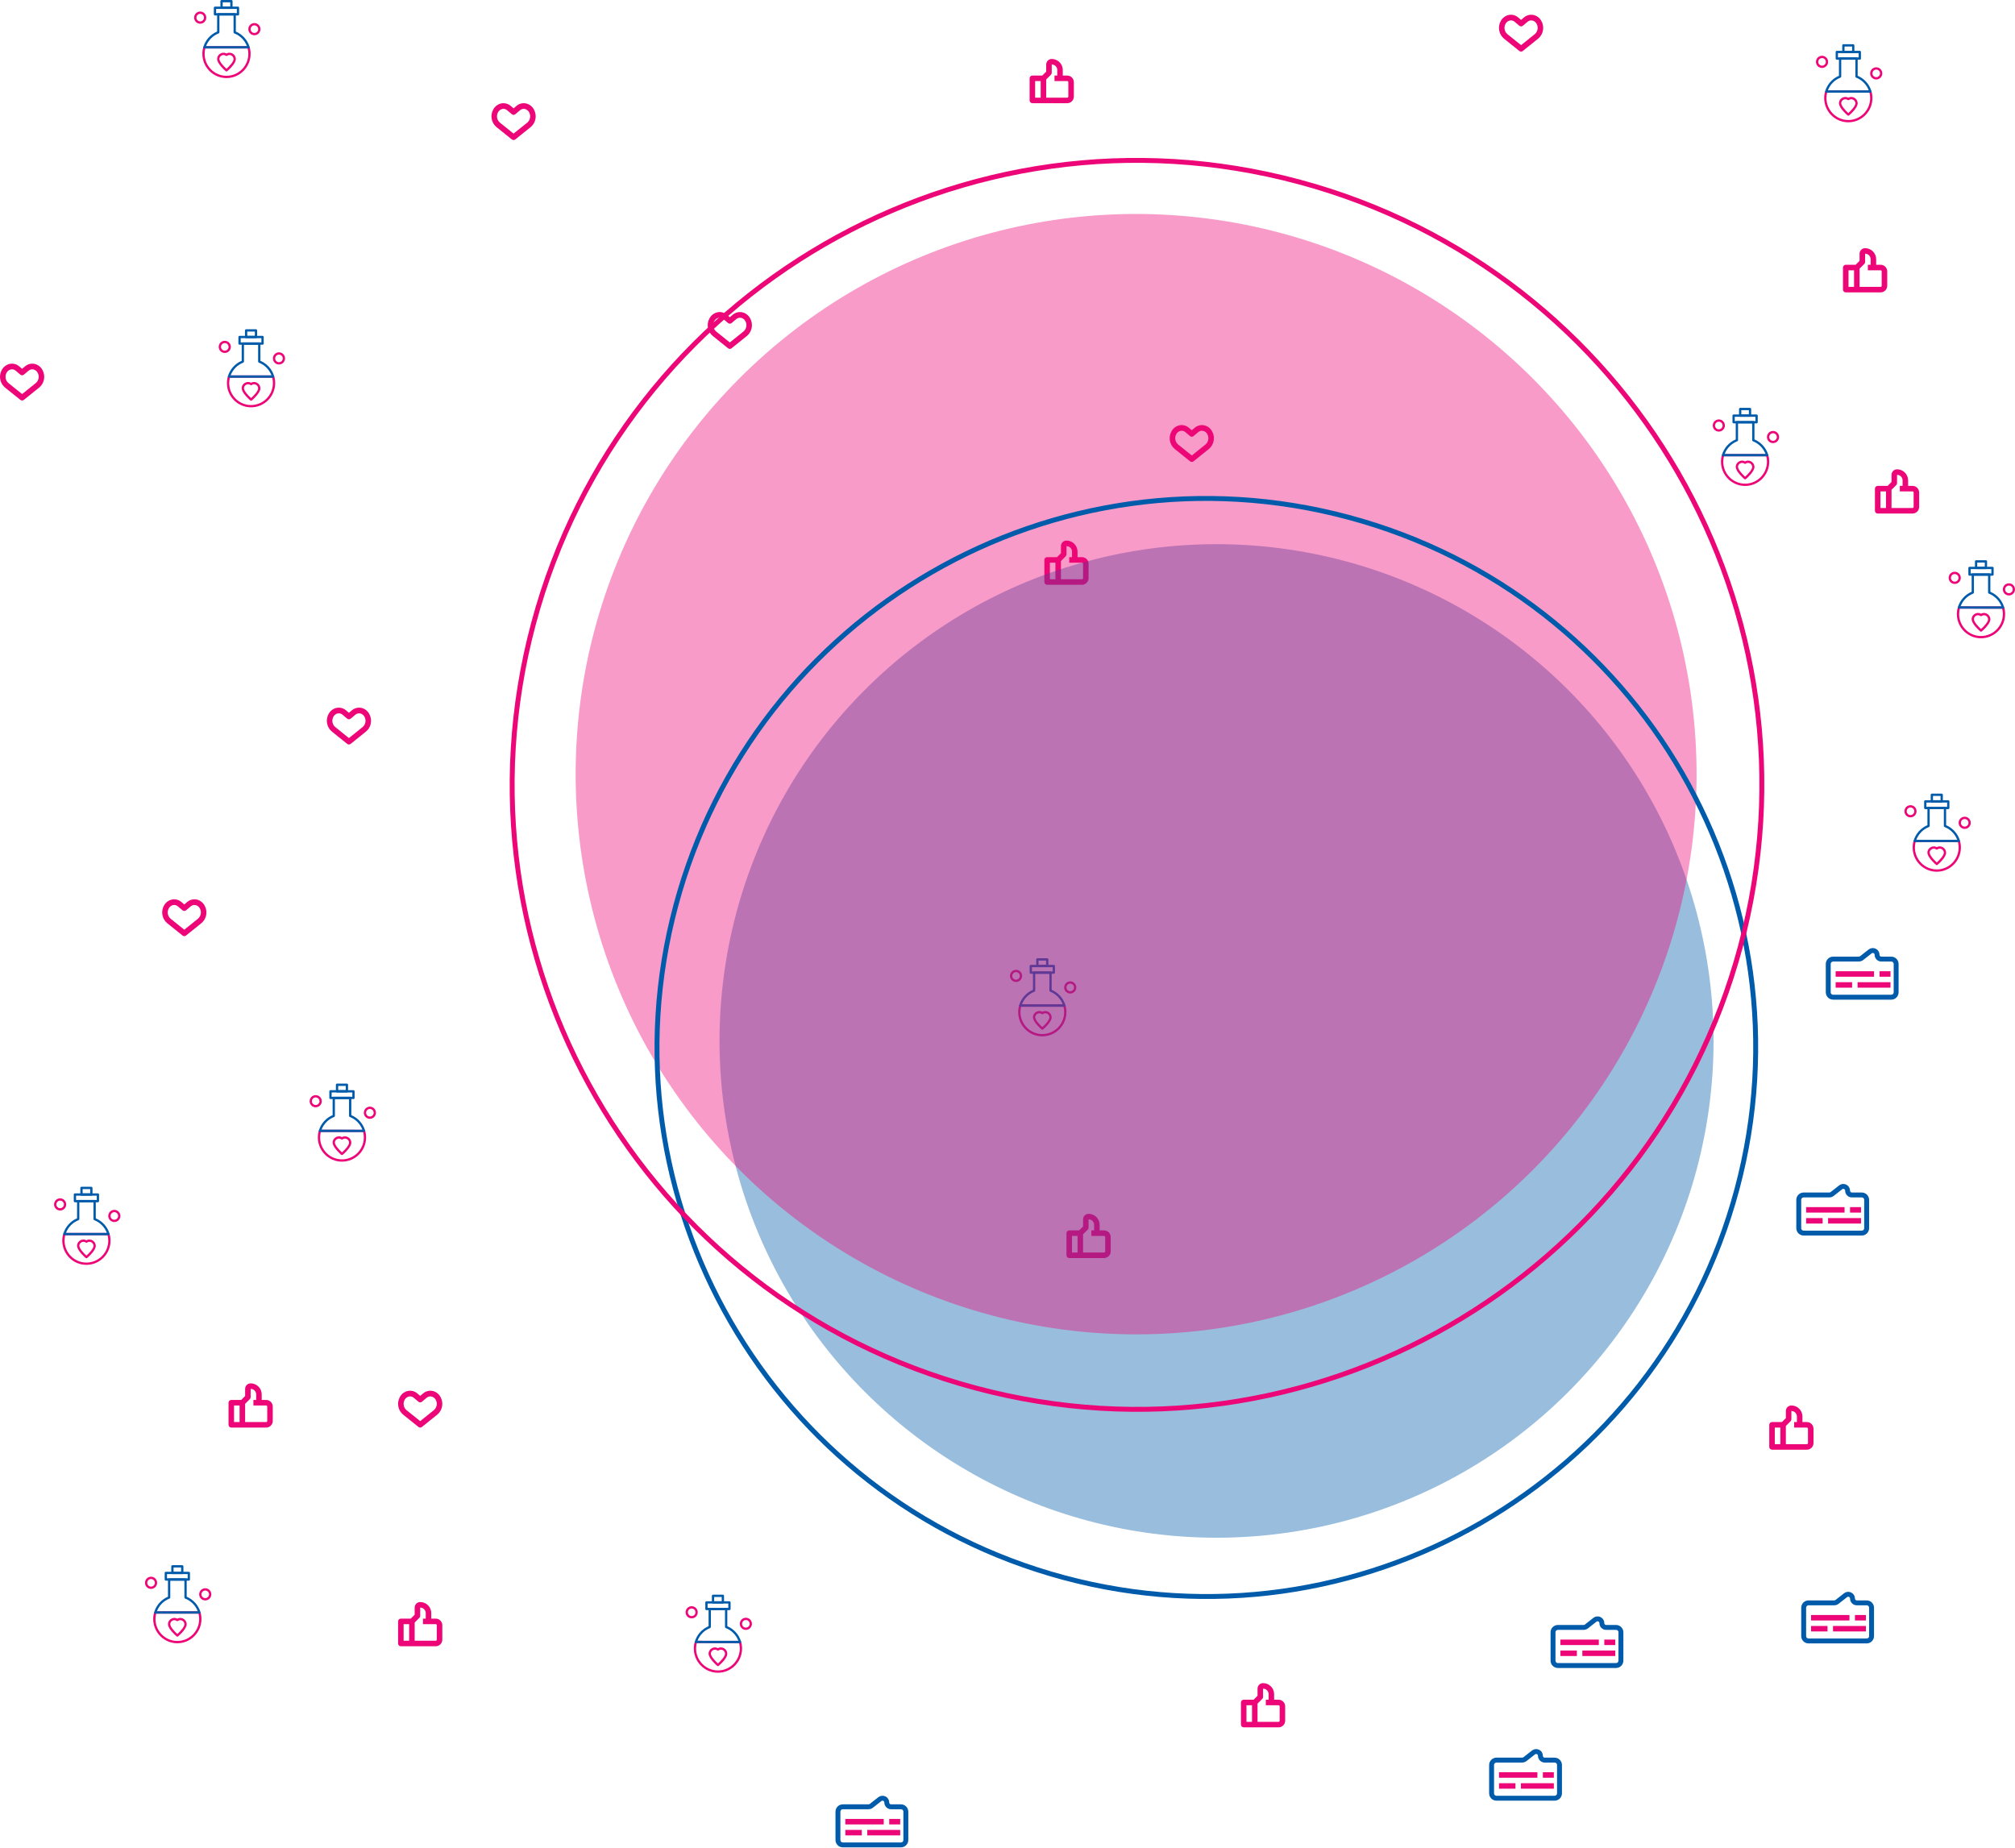 <svg width="820" height="752" viewBox="0 0 820 752" fill="none" xmlns="http://www.w3.org/2000/svg"
     xmlns:xlink="http://www.w3.org/1999/xlink">
    <path d="M710.166 197.779C704.749 197.779 700.342 193.358 700.342 187.923C700.342 186.967 700.479 186.021 700.749 185.11C700.808 184.91 700.99 184.774 701.197 184.774C701.197 184.774 701.198 184.774 701.198 184.774C703.716 184.776 710.093 184.782 714.908 184.782C716.584 184.782 718.066 184.782 719.136 184.78C719.136 184.78 719.136 184.78 719.137 184.78C719.344 184.78 719.526 184.916 719.585 185.116C719.854 186.025 719.99 186.97 719.99 187.923C719.99 193.358 715.583 197.779 710.166 197.779ZM701.553 185.713C701.37 186.433 701.277 187.175 701.277 187.923C701.277 192.84 705.265 196.84 710.166 196.84C715.067 196.84 719.055 192.84 719.055 187.923C719.055 187.177 718.963 186.437 718.78 185.719C714.575 185.725 705.162 185.716 701.553 185.713Z"
          fill="#ED0677"/>
    <path d="M714.907 185.721C710.089 185.721 703.714 185.715 701.197 185.713C701.049 185.712 700.91 185.642 700.822 185.524C700.734 185.405 700.707 185.251 700.749 185.11C701.583 182.298 703.667 179.975 706.357 178.837V171.833C706.357 171.574 706.566 171.364 706.825 171.364H713.508C713.766 171.364 713.976 171.574 713.976 171.833V178.837C716.668 179.976 718.753 182.301 719.585 185.116C719.627 185.257 719.6 185.411 719.512 185.53C719.424 185.648 719.285 185.718 719.137 185.718C718.067 185.72 716.585 185.721 714.907 185.721ZM701.848 184.775C705.561 184.778 714.269 184.785 718.486 184.781C717.595 182.415 715.71 180.502 713.341 179.592C713.159 179.523 713.04 179.349 713.04 179.154V172.302H707.292V179.154C707.292 179.348 707.173 179.523 706.992 179.592C704.625 180.501 702.74 182.412 701.848 184.775Z"
          fill="#005BAA"/>
    <path d="M714.844 172.302H705.487C705.229 172.302 705.02 172.092 705.02 171.833V169.151C705.02 168.892 705.229 168.682 705.487 168.682H714.844C715.102 168.682 715.312 168.892 715.312 169.151V171.833C715.312 172.092 715.102 172.302 714.844 172.302ZM705.955 171.364H714.376V169.62H705.955V171.364Z"
          fill="#005BAA"/>
    <path d="M712.171 169.62H708.161C707.903 169.62 707.693 169.41 707.693 169.151V166.469C707.693 166.21 707.903 166 708.161 166H712.171C712.429 166 712.639 166.21 712.639 166.469V169.151C712.639 169.41 712.429 169.62 712.171 169.62ZM708.629 168.682H711.703V166.939H708.629V168.682Z"
          fill="#005BAA"/>
    <path d="M721.527 180.347C720.164 180.347 719.055 179.235 719.055 177.867C719.055 176.499 720.164 175.386 721.527 175.386C722.891 175.386 724 176.499 724 177.867C724 179.235 722.891 180.347 721.527 180.347ZM721.527 176.325C720.68 176.325 719.99 177.017 719.99 177.867C719.99 178.717 720.68 179.409 721.527 179.409C722.375 179.409 723.065 178.717 723.065 177.867C723.065 177.017 722.375 176.325 721.527 176.325Z"
          fill="#ED0677"/>
    <path d="M699.473 175.654C698.109 175.654 697 174.542 697 173.174C697 171.806 698.109 170.693 699.473 170.693C700.836 170.693 701.946 171.806 701.946 173.174C701.946 174.542 700.836 175.654 699.473 175.654ZM699.473 171.632C698.625 171.632 697.936 172.323 697.936 173.174C697.936 174.024 698.625 174.716 699.473 174.716C700.32 174.716 701.01 174.024 701.01 173.174C701.01 172.323 700.32 171.632 699.473 171.632Z"
          fill="#ED0677"/>
    <path d="M710.166 195.097C710.058 195.097 709.95 195.06 709.863 194.985C709.508 194.682 706.396 191.97 706.357 190.05C706.343 189.382 706.598 188.745 707.075 188.257C707.573 187.747 708.272 187.454 708.992 187.454C709.415 187.454 709.787 187.552 710.166 187.766C710.545 187.552 710.917 187.454 711.34 187.454C712.774 187.454 713.956 188.612 713.975 190.034C714.001 191.966 710.828 194.684 710.466 194.988C710.379 195.061 710.273 195.097 710.166 195.097ZM708.992 188.393C708.522 188.393 708.066 188.582 707.743 188.913C707.444 189.22 707.284 189.617 707.292 190.031C707.314 191.072 708.959 192.91 710.169 194.006C711.396 192.913 713.054 191.08 713.04 190.047C713.027 189.119 712.28 188.393 711.34 188.393C711.009 188.393 710.755 188.481 710.434 188.706C710.273 188.819 710.059 188.819 709.897 188.706C709.577 188.481 709.323 188.393 708.992 188.393Z"
          fill="#ED0677"/>
    <path d="M752.166 49.779C746.749 49.779 742.342 45.358 742.342 39.923C742.342 38.968 742.479 38.021 742.749 37.11C742.808 36.91 742.99 36.774 743.197 36.774C743.197 36.774 743.198 36.774 743.198 36.774C745.716 36.776 752.093 36.782 756.908 36.782C758.584 36.782 760.066 36.782 761.136 36.78C761.136 36.78 761.136 36.78 761.137 36.78C761.344 36.78 761.526 36.916 761.585 37.116C761.854 38.025 761.99 38.97 761.99 39.923C761.99 45.358 757.583 49.779 752.166 49.779ZM743.553 37.713C743.37 38.433 743.277 39.175 743.277 39.923C743.277 44.84 747.265 48.84 752.166 48.84C757.067 48.84 761.055 44.84 761.055 39.923C761.055 39.177 760.963 38.437 760.78 37.719C756.575 37.724 747.162 37.717 743.553 37.713Z"
          fill="#ED0677"/>
    <path d="M756.907 37.721C752.089 37.721 745.714 37.715 743.197 37.713C743.049 37.712 742.91 37.642 742.822 37.524C742.734 37.405 742.707 37.251 742.749 37.109C743.583 34.298 745.667 31.975 748.357 30.837V23.833C748.357 23.574 748.566 23.363 748.825 23.363H755.508C755.766 23.363 755.976 23.574 755.976 23.833V30.837C758.668 31.976 760.753 34.301 761.585 37.116C761.627 37.257 761.6 37.411 761.512 37.529C761.424 37.648 761.285 37.718 761.137 37.718C760.067 37.72 758.585 37.721 756.907 37.721ZM743.848 36.775C747.561 36.778 756.269 36.785 760.486 36.781C759.595 34.415 757.71 32.502 755.341 31.592C755.159 31.523 755.04 31.349 755.04 31.154V24.302H749.292V31.154C749.292 31.349 749.173 31.523 748.992 31.592C746.625 32.501 744.74 34.412 743.848 36.775Z"
          fill="#005BAA"/>
    <path d="M756.844 24.302H747.488C747.229 24.302 747.02 24.092 747.02 23.833V21.151C747.02 20.892 747.229 20.682 747.488 20.682H756.844C757.103 20.682 757.312 20.892 757.312 21.151V23.833C757.312 24.092 757.103 24.302 756.844 24.302ZM747.956 23.363H756.376V21.62H747.956V23.363Z"
          fill="#005BAA"/>
    <path d="M754.171 21.62H750.161C749.903 21.62 749.693 21.41 749.693 21.151V18.469C749.693 18.21 749.903 18 750.161 18H754.171C754.429 18 754.639 18.21 754.639 18.469V21.151C754.639 21.41 754.429 21.62 754.171 21.62ZM750.629 20.682H753.703V18.939H750.629V20.682Z"
          fill="#005BAA"/>
    <path d="M763.527 32.347C762.164 32.347 761.055 31.235 761.055 29.867C761.055 28.499 762.164 27.386 763.527 27.386C764.891 27.386 766 28.499 766 29.867C766 31.235 764.891 32.347 763.527 32.347ZM763.527 28.325C762.68 28.325 761.99 29.017 761.99 29.867C761.99 30.717 762.68 31.409 763.527 31.409C764.375 31.409 765.065 30.717 765.065 29.867C765.065 29.017 764.375 28.325 763.527 28.325Z"
          fill="#ED0677"/>
    <path d="M741.473 27.654C740.109 27.654 739 26.542 739 25.174C739 23.806 740.109 22.693 741.473 22.693C742.836 22.693 743.946 23.806 743.946 25.174C743.946 26.542 742.836 27.654 741.473 27.654ZM741.473 23.632C740.625 23.632 739.936 24.323 739.936 25.174C739.936 26.024 740.625 26.716 741.473 26.716C742.32 26.716 743.01 26.024 743.01 25.174C743.01 24.323 742.32 23.632 741.473 23.632Z"
          fill="#ED0677"/>
    <path d="M752.166 47.097C752.058 47.097 751.95 47.06 751.863 46.985C751.508 46.682 748.396 43.97 748.357 42.05C748.343 41.382 748.598 40.745 749.075 40.257C749.573 39.747 750.272 39.454 750.992 39.454C751.415 39.454 751.787 39.552 752.166 39.767C752.545 39.552 752.917 39.454 753.34 39.454C754.774 39.454 755.956 40.611 755.975 42.034C756.001 43.966 752.828 46.684 752.466 46.988C752.379 47.061 752.273 47.097 752.166 47.097ZM750.992 40.393C750.522 40.393 750.066 40.583 749.743 40.913C749.444 41.22 749.284 41.617 749.292 42.031C749.314 43.072 750.959 44.91 752.169 46.006C753.396 44.913 755.054 43.08 755.04 42.047C755.027 41.119 754.28 40.393 753.34 40.393C753.009 40.393 752.755 40.48 752.434 40.706C752.273 40.819 752.059 40.819 751.897 40.706C751.577 40.48 751.323 40.393 750.992 40.393Z"
          fill="#ED0677"/>
    <path d="M102.166 165.779C96.749 165.779 92.342 161.358 92.342 155.923C92.342 154.967 92.479 154.021 92.749 153.11C92.808 152.91 92.99 152.774 93.197 152.774C93.197 152.774 93.198 152.774 93.198 152.774C95.716 152.776 102.093 152.782 106.908 152.782C108.584 152.782 110.066 152.782 111.136 152.78C111.136 152.78 111.136 152.78 111.137 152.78C111.344 152.78 111.526 152.916 111.585 153.116C111.854 154.025 111.99 154.97 111.99 155.923C111.99 161.358 107.583 165.779 102.166 165.779ZM93.553 153.713C93.37 154.433 93.277 155.175 93.277 155.923C93.277 160.84 97.265 164.84 102.166 164.84C107.067 164.84 111.055 160.84 111.055 155.923C111.055 155.177 110.963 154.437 110.78 153.719C106.575 153.725 97.162 153.716 93.553 153.713Z"
          fill="#ED0677"/>
    <path d="M106.907 153.721C102.089 153.721 95.714 153.715 93.197 153.713C93.049 153.712 92.91 153.642 92.822 153.524C92.734 153.405 92.707 153.251 92.749 153.11C93.583 150.298 95.666 147.975 98.357 146.837V139.833C98.357 139.574 98.566 139.364 98.825 139.364H105.508C105.766 139.364 105.976 139.574 105.976 139.833V146.837C108.668 147.976 110.753 150.301 111.585 153.116C111.627 153.257 111.6 153.411 111.512 153.53C111.424 153.648 111.285 153.718 111.137 153.718C110.067 153.72 108.585 153.721 106.907 153.721ZM93.848 152.775C97.561 152.778 106.269 152.785 110.486 152.781C109.595 150.415 107.71 148.502 105.341 147.592C105.159 147.523 105.04 147.349 105.04 147.154V140.302H99.292V147.154C99.292 147.348 99.173 147.523 98.992 147.592C96.625 148.501 94.74 150.412 93.848 152.775Z"
          fill="#005BAA"/>
    <path d="M106.844 140.302H97.488C97.23 140.302 97.02 140.092 97.02 139.833V137.151C97.02 136.892 97.23 136.682 97.488 136.682H106.844C107.103 136.682 107.312 136.892 107.312 137.151V139.833C107.312 140.092 107.103 140.302 106.844 140.302ZM97.956 139.364H106.376V137.62H97.956V139.364Z"
          fill="#005BAA"/>
    <path d="M104.171 137.62H100.161C99.903 137.62 99.693 137.41 99.693 137.151V134.469C99.693 134.21 99.903 134 100.161 134H104.171C104.429 134 104.639 134.21 104.639 134.469V137.151C104.639 137.41 104.429 137.62 104.171 137.62ZM100.629 136.682H103.703V134.939H100.629V136.682Z"
          fill="#005BAA"/>
    <path d="M113.527 148.347C112.164 148.347 111.055 147.235 111.055 145.867C111.055 144.499 112.164 143.386 113.527 143.386C114.891 143.386 116 144.499 116 145.867C116 147.235 114.891 148.347 113.527 148.347ZM113.527 144.325C112.68 144.325 111.99 145.017 111.99 145.867C111.99 146.717 112.68 147.409 113.527 147.409C114.375 147.409 115.065 146.717 115.065 145.867C115.065 145.017 114.375 144.325 113.527 144.325Z"
          fill="#ED0677"/>
    <path d="M91.473 143.654C90.109 143.654 89 142.542 89 141.174C89 139.806 90.109 138.693 91.473 138.693C92.836 138.693 93.946 139.806 93.946 141.174C93.946 142.542 92.836 143.654 91.473 143.654ZM91.473 139.632C90.625 139.632 89.936 140.323 89.936 141.174C89.936 142.024 90.625 142.716 91.473 142.716C92.32 142.716 93.01 142.024 93.01 141.174C93.01 140.323 92.32 139.632 91.473 139.632Z"
          fill="#ED0677"/>
    <path d="M102.166 163.097C102.058 163.097 101.95 163.06 101.863 162.985C101.508 162.682 98.396 159.97 98.357 158.05C98.343 157.382 98.598 156.745 99.075 156.257C99.573 155.747 100.272 155.454 100.992 155.454C101.415 155.454 101.787 155.552 102.166 155.766C102.545 155.552 102.917 155.454 103.34 155.454C104.774 155.454 105.956 156.612 105.975 158.034C106.001 159.966 102.828 162.684 102.466 162.988C102.379 163.061 102.273 163.097 102.166 163.097ZM100.992 156.393C100.522 156.393 100.066 156.582 99.743 156.913C99.444 157.22 99.284 157.617 99.292 158.031C99.314 159.072 100.959 160.91 102.169 162.006C103.396 160.913 105.054 159.08 105.04 158.047C105.027 157.119 104.28 156.393 103.34 156.393C103.009 156.393 102.755 156.481 102.434 156.706C102.273 156.819 102.059 156.819 101.897 156.706C101.577 156.481 101.323 156.393 100.992 156.393Z"
          fill="#ED0677"/>
    <path d="M92.166 31.779C86.749 31.779 82.342 27.358 82.342 21.923C82.342 20.967 82.479 20.021 82.749 19.11C82.808 18.91 82.99 18.774 83.197 18.774C83.197 18.774 83.198 18.774 83.198 18.774C85.716 18.776 92.093 18.782 96.908 18.782C98.584 18.782 100.066 18.782 101.136 18.78C101.136 18.78 101.136 18.78 101.137 18.78C101.344 18.78 101.526 18.916 101.585 19.116C101.854 20.025 101.99 20.97 101.99 21.923C101.99 27.358 97.583 31.779 92.166 31.779ZM83.553 19.713C83.37 20.433 83.277 21.175 83.277 21.923C83.277 26.84 87.265 30.84 92.166 30.84C97.067 30.84 101.055 26.84 101.055 21.923C101.055 21.177 100.963 20.437 100.78 19.719C96.575 19.724 87.162 19.716 83.553 19.713Z"
          fill="#ED0677"/>
    <path d="M96.907 19.721C92.089 19.721 85.714 19.715 83.197 19.713C83.049 19.712 82.91 19.642 82.822 19.524C82.734 19.405 82.707 19.251 82.749 19.11C83.583 16.298 85.666 13.975 88.357 12.837V5.833C88.357 5.574 88.566 5.364 88.825 5.364H95.508C95.766 5.364 95.976 5.574 95.976 5.833V12.837C98.668 13.976 100.753 16.301 101.585 19.116C101.627 19.257 101.6 19.411 101.512 19.529C101.424 19.648 101.285 19.718 101.137 19.718C100.067 19.72 98.585 19.721 96.907 19.721ZM83.848 18.775C87.561 18.778 96.269 18.785 100.486 18.781C99.595 16.415 97.71 14.502 95.341 13.592C95.159 13.523 95.04 13.348 95.04 13.154V6.302H89.292V13.154C89.292 13.348 89.173 13.523 88.992 13.592C86.625 14.501 84.74 16.412 83.848 18.775Z"
          fill="#005BAA"/>
    <path d="M96.844 6.302H87.488C87.23 6.302 87.02 6.092 87.02 5.833V3.151C87.02 2.892 87.23 2.682 87.488 2.682H96.844C97.103 2.682 97.312 2.892 97.312 3.151V5.833C97.312 6.092 97.103 6.302 96.844 6.302ZM87.956 5.364H96.376V3.62H87.956V5.364Z"
          fill="#005BAA"/>
    <path d="M94.171 3.62H90.161C89.903 3.62 89.693 3.41 89.693 3.151V0.469C89.693 0.21 89.903 0 90.161 0H94.171C94.43 0 94.639 0.21 94.639 0.469V3.151C94.639 3.41 94.43 3.62 94.171 3.62ZM90.629 2.682H93.703V0.939H90.629V2.682Z"
          fill="#005BAA"/>
    <path d="M103.527 14.347C102.164 14.347 101.055 13.235 101.055 11.867C101.055 10.499 102.164 9.386 103.527 9.386C104.891 9.386 106 10.499 106 11.867C106 13.235 104.891 14.347 103.527 14.347ZM103.527 10.325C102.68 10.325 101.99 11.017 101.99 11.867C101.99 12.717 102.68 13.409 103.527 13.409C104.375 13.409 105.065 12.717 105.065 11.867C105.065 11.017 104.375 10.325 103.527 10.325Z"
          fill="#ED0677"/>
    <path d="M81.473 9.654C80.109 9.654 79 8.542 79 7.174C79 5.806 80.109 4.693 81.473 4.693C82.836 4.693 83.946 5.806 83.946 7.174C83.946 8.542 82.836 9.654 81.473 9.654ZM81.473 5.632C80.625 5.632 79.936 6.323 79.936 7.174C79.936 8.024 80.625 8.716 81.473 8.716C82.32 8.716 83.01 8.024 83.01 7.174C83.01 6.323 82.32 5.632 81.473 5.632Z"
          fill="#ED0677"/>
    <path d="M92.166 29.097C92.058 29.097 91.95 29.06 91.863 28.985C91.508 28.682 88.396 25.97 88.357 24.05C88.343 23.382 88.598 22.744 89.075 22.257C89.573 21.747 90.272 21.454 90.992 21.454C91.415 21.454 91.787 21.552 92.166 21.766C92.544 21.552 92.917 21.454 93.34 21.454C94.774 21.454 95.956 22.611 95.975 24.034C96.001 25.966 92.828 28.684 92.466 28.988C92.379 29.061 92.272 29.097 92.166 29.097ZM90.992 22.393C90.522 22.393 90.066 22.582 89.743 22.913C89.444 23.22 89.284 23.617 89.292 24.031C89.314 25.072 90.959 26.91 92.169 28.006C93.396 26.913 95.054 25.08 95.04 24.047C95.027 23.119 94.281 22.393 93.34 22.393C93.009 22.393 92.755 22.48 92.434 22.706C92.273 22.819 92.059 22.819 91.897 22.706C91.577 22.48 91.323 22.393 90.992 22.393Z"
          fill="#ED0677"/>
    <path d="M139.166 472.779C133.749 472.779 129.342 468.358 129.342 462.923C129.342 461.967 129.479 461.021 129.749 460.11C129.808 459.91 129.99 459.774 130.197 459.774C130.197 459.774 130.198 459.774 130.198 459.774C132.716 459.776 139.093 459.782 143.908 459.782C145.584 459.782 147.066 459.782 148.136 459.78C148.136 459.78 148.136 459.78 148.137 459.78C148.344 459.78 148.526 459.916 148.585 460.116C148.854 461.025 148.99 461.97 148.99 462.923C148.99 468.358 144.583 472.779 139.166 472.779ZM130.553 460.713C130.37 461.433 130.277 462.175 130.277 462.923C130.277 467.84 134.265 471.84 139.166 471.84C144.067 471.84 148.055 467.84 148.055 462.923C148.055 462.177 147.963 461.437 147.78 460.719C143.575 460.725 134.162 460.716 130.553 460.713Z"
          fill="#ED0677"/>
    <path d="M143.907 460.721C139.089 460.721 132.714 460.715 130.197 460.713C130.049 460.712 129.91 460.642 129.822 460.524C129.734 460.405 129.707 460.251 129.749 460.11C130.583 457.298 132.667 454.975 135.357 453.837V446.833C135.357 446.574 135.566 446.364 135.825 446.364H142.508C142.766 446.364 142.976 446.574 142.976 446.833V453.837C145.668 454.976 147.753 457.301 148.585 460.116C148.627 460.257 148.6 460.411 148.512 460.53C148.424 460.648 148.285 460.718 148.137 460.718C147.067 460.72 145.585 460.721 143.907 460.721ZM130.848 459.775C134.561 459.778 143.269 459.785 147.486 459.781C146.595 457.415 144.71 455.502 142.341 454.592C142.159 454.523 142.04 454.349 142.04 454.154V447.302H136.292V454.154C136.292 454.348 136.173 454.523 135.992 454.592C133.625 455.501 131.74 457.412 130.848 459.775Z"
          fill="#005BAA"/>
    <path d="M143.844 447.302H134.488C134.229 447.302 134.02 447.092 134.02 446.833V444.151C134.02 443.892 134.229 443.682 134.488 443.682H143.844C144.103 443.682 144.312 443.892 144.312 444.151V446.833C144.312 447.092 144.103 447.302 143.844 447.302ZM134.956 446.364H143.376V444.62H134.956V446.364Z"
          fill="#005BAA"/>
    <path d="M141.171 444.62H137.161C136.903 444.62 136.693 444.41 136.693 444.151V441.469C136.693 441.21 136.903 441 137.161 441H141.171C141.429 441 141.639 441.21 141.639 441.469V444.151C141.639 444.41 141.429 444.62 141.171 444.62ZM137.629 443.682H140.703V441.939H137.629V443.682Z"
          fill="#005BAA"/>
    <path d="M150.527 455.347C149.164 455.347 148.055 454.235 148.055 452.867C148.055 451.499 149.164 450.386 150.527 450.386C151.891 450.386 153 451.499 153 452.867C153 454.235 151.891 455.347 150.527 455.347ZM150.527 451.325C149.68 451.325 148.99 452.017 148.99 452.867C148.99 453.717 149.68 454.409 150.527 454.409C151.375 454.409 152.065 453.717 152.065 452.867C152.065 452.017 151.375 451.325 150.527 451.325Z"
          fill="#ED0677"/>
    <path d="M128.473 450.654C127.109 450.654 126 449.542 126 448.174C126 446.806 127.109 445.693 128.473 445.693C129.836 445.693 130.946 446.806 130.946 448.174C130.946 449.542 129.836 450.654 128.473 450.654ZM128.473 446.632C127.625 446.632 126.936 447.323 126.936 448.174C126.936 449.024 127.625 449.716 128.473 449.716C129.32 449.716 130.01 449.024 130.01 448.174C130.01 447.323 129.32 446.632 128.473 446.632Z"
          fill="#ED0677"/>
    <path d="M139.166 470.097C139.058 470.097 138.95 470.06 138.863 469.985C138.508 469.682 135.396 466.97 135.357 465.05C135.343 464.382 135.598 463.745 136.075 463.257C136.573 462.747 137.272 462.454 137.992 462.454C138.415 462.454 138.787 462.552 139.166 462.766C139.545 462.552 139.917 462.454 140.34 462.454C141.774 462.454 142.956 463.612 142.975 465.034C143.001 466.966 139.828 469.684 139.466 469.988C139.379 470.061 139.273 470.097 139.166 470.097ZM137.992 463.393C137.522 463.393 137.066 463.582 136.743 463.913C136.444 464.22 136.284 464.617 136.292 465.031C136.314 466.072 137.959 467.91 139.169 469.006C140.396 467.913 142.054 466.08 142.04 465.047C142.027 464.119 141.28 463.393 140.34 463.393C140.009 463.393 139.755 463.481 139.434 463.706C139.273 463.819 139.059 463.819 138.897 463.706C138.577 463.481 138.323 463.393 137.992 463.393Z"
          fill="#ED0677"/>
    <path d="M424.166 421.779C418.749 421.779 414.342 417.358 414.342 411.923C414.342 410.967 414.479 410.021 414.749 409.11C414.808 408.91 414.99 408.774 415.197 408.774C415.197 408.774 415.198 408.774 415.198 408.774C417.716 408.776 424.093 408.782 428.908 408.782C430.584 408.782 432.066 408.782 433.136 408.78C433.136 408.78 433.136 408.78 433.137 408.78C433.344 408.78 433.526 408.916 433.585 409.116C433.854 410.025 433.99 410.97 433.99 411.923C433.99 417.358 429.583 421.779 424.166 421.779ZM415.553 409.713C415.37 410.433 415.277 411.175 415.277 411.923C415.277 416.84 419.265 420.84 424.166 420.84C429.067 420.84 433.055 416.84 433.055 411.923C433.055 411.177 432.963 410.437 432.78 409.719C428.575 409.725 419.162 409.716 415.553 409.713Z"
          fill="#ED0677"/>
    <path d="M428.907 409.721C424.089 409.721 417.714 409.715 415.197 409.713C415.049 409.712 414.91 409.642 414.822 409.524C414.734 409.405 414.707 409.251 414.749 409.11C415.583 406.298 417.667 403.975 420.357 402.837V395.833C420.357 395.574 420.566 395.364 420.825 395.364H427.508C427.766 395.364 427.976 395.574 427.976 395.833V402.837C430.668 403.976 432.753 406.301 433.585 409.116C433.627 409.257 433.6 409.411 433.512 409.53C433.424 409.648 433.285 409.718 433.137 409.718C432.067 409.72 430.585 409.721 428.907 409.721ZM415.848 408.775C419.561 408.778 428.269 408.785 432.486 408.781C431.595 406.415 429.71 404.502 427.341 403.592C427.159 403.523 427.04 403.349 427.04 403.154V396.302H421.292V403.154C421.292 403.348 421.173 403.523 420.992 403.592C418.625 404.501 416.74 406.412 415.848 408.775Z"
          fill="#005BAA"/>
    <path d="M428.844 396.302H419.487C419.229 396.302 419.02 396.092 419.02 395.833V393.151C419.02 392.892 419.229 392.682 419.487 392.682H428.844C429.102 392.682 429.312 392.892 429.312 393.151V395.833C429.312 396.092 429.102 396.302 428.844 396.302ZM419.955 395.364H428.376V393.62H419.955V395.364Z"
          fill="#005BAA"/>
    <path d="M426.171 393.62H422.161C421.903 393.62 421.693 393.41 421.693 393.151V390.469C421.693 390.21 421.903 390 422.161 390H426.171C426.429 390 426.639 390.21 426.639 390.469V393.151C426.639 393.41 426.429 393.62 426.171 393.62ZM422.629 392.682H425.703V390.939H422.629V392.682Z"
          fill="#005BAA"/>
    <path d="M435.527 404.347C434.164 404.347 433.055 403.235 433.055 401.867C433.055 400.499 434.164 399.386 435.527 399.386C436.891 399.386 438 400.499 438 401.867C438 403.235 436.891 404.347 435.527 404.347ZM435.527 400.325C434.68 400.325 433.99 401.017 433.99 401.867C433.99 402.717 434.68 403.409 435.527 403.409C436.375 403.409 437.065 402.717 437.065 401.867C437.065 401.017 436.375 400.325 435.527 400.325Z"
          fill="#ED0677"/>
    <path d="M413.473 399.654C412.109 399.654 411 398.542 411 397.174C411 395.806 412.109 394.693 413.473 394.693C414.836 394.693 415.946 395.806 415.946 397.174C415.946 398.542 414.836 399.654 413.473 399.654ZM413.473 395.632C412.625 395.632 411.936 396.323 411.936 397.174C411.936 398.024 412.625 398.716 413.473 398.716C414.32 398.716 415.01 398.024 415.01 397.174C415.01 396.323 414.32 395.632 413.473 395.632Z"
          fill="#ED0677"/>
    <path d="M424.166 419.097C424.058 419.097 423.95 419.06 423.863 418.985C423.508 418.682 420.396 415.97 420.357 414.05C420.343 413.382 420.598 412.745 421.075 412.257C421.573 411.747 422.272 411.454 422.992 411.454C423.415 411.454 423.787 411.552 424.166 411.766C424.545 411.552 424.917 411.454 425.34 411.454C426.774 411.454 427.956 412.612 427.975 414.034C428.001 415.966 424.828 418.684 424.466 418.988C424.379 419.061 424.273 419.097 424.166 419.097ZM422.992 412.393C422.522 412.393 422.066 412.582 421.743 412.913C421.444 413.22 421.284 413.617 421.292 414.031C421.314 415.072 422.959 416.91 424.169 418.006C425.396 416.913 427.054 415.08 427.04 414.047C427.027 413.119 426.28 412.393 425.34 412.393C425.009 412.393 424.755 412.481 424.434 412.706C424.273 412.819 424.059 412.819 423.897 412.706C423.577 412.481 423.323 412.393 422.992 412.393Z"
          fill="#ED0677"/>
    <path d="M292.166 680.779C286.749 680.779 282.342 676.358 282.342 670.923C282.342 669.967 282.479 669.021 282.749 668.11C282.808 667.91 282.99 667.774 283.197 667.774C283.197 667.774 283.198 667.774 283.198 667.774C285.716 667.777 292.093 667.782 296.908 667.782C298.584 667.782 300.066 667.782 301.136 667.78C301.136 667.78 301.136 667.78 301.137 667.78C301.344 667.78 301.526 667.916 301.585 668.116C301.854 669.025 301.99 669.97 301.99 670.923C301.99 676.358 297.583 680.779 292.166 680.779ZM283.553 668.713C283.37 669.433 283.277 670.175 283.277 670.923C283.277 675.84 287.265 679.84 292.166 679.84C297.067 679.84 301.055 675.84 301.055 670.923C301.055 670.177 300.963 669.437 300.78 668.719C296.575 668.725 287.162 668.716 283.553 668.713Z"
          fill="#ED0677"/>
    <path d="M296.907 668.721C292.089 668.721 285.714 668.715 283.197 668.713C283.049 668.712 282.91 668.642 282.822 668.524C282.734 668.405 282.707 668.251 282.749 668.11C283.583 665.298 285.667 662.975 288.357 661.837V654.833C288.357 654.574 288.566 654.364 288.825 654.364H295.508C295.766 654.364 295.976 654.574 295.976 654.833V661.837C298.668 662.976 300.753 665.301 301.585 668.116C301.627 668.257 301.6 668.411 301.512 668.53C301.424 668.648 301.285 668.718 301.137 668.718C300.067 668.72 298.585 668.721 296.907 668.721ZM283.848 667.775C287.561 667.778 296.269 667.785 300.486 667.781C299.595 665.415 297.71 663.502 295.341 662.592C295.159 662.523 295.04 662.349 295.04 662.154V655.302H289.292V662.154C289.292 662.348 289.173 662.523 288.992 662.592C286.625 663.501 284.74 665.412 283.848 667.775Z"
          fill="#005BAA"/>
    <path d="M296.844 655.302H287.487C287.229 655.302 287.02 655.092 287.02 654.833V652.151C287.02 651.892 287.229 651.682 287.487 651.682H296.844C297.102 651.682 297.312 651.892 297.312 652.151V654.833C297.312 655.092 297.102 655.302 296.844 655.302ZM287.955 654.364H296.376V652.62H287.955V654.364Z"
          fill="#005BAA"/>
    <path d="M294.171 652.62H290.161C289.903 652.62 289.693 652.41 289.693 652.151V649.469C289.693 649.21 289.903 649 290.161 649H294.171C294.429 649 294.639 649.21 294.639 649.469V652.151C294.639 652.41 294.429 652.62 294.171 652.62ZM290.629 651.682H293.703V649.939H290.629V651.682Z"
          fill="#005BAA"/>
    <path d="M303.527 663.347C302.164 663.347 301.055 662.235 301.055 660.867C301.055 659.499 302.164 658.386 303.527 658.386C304.891 658.386 306 659.499 306 660.867C306 662.235 304.891 663.347 303.527 663.347ZM303.527 659.325C302.68 659.325 301.99 660.017 301.99 660.867C301.99 661.717 302.68 662.409 303.527 662.409C304.375 662.409 305.065 661.717 305.065 660.867C305.065 660.017 304.375 659.325 303.527 659.325Z"
          fill="#ED0677"/>
    <path d="M281.473 658.654C280.109 658.654 279 657.542 279 656.174C279 654.806 280.109 653.693 281.473 653.693C282.836 653.693 283.946 654.806 283.946 656.174C283.946 657.542 282.836 658.654 281.473 658.654ZM281.473 654.632C280.625 654.632 279.936 655.323 279.936 656.174C279.936 657.024 280.625 657.716 281.473 657.716C282.32 657.716 283.01 657.024 283.01 656.174C283.01 655.323 282.32 654.632 281.473 654.632Z"
          fill="#ED0677"/>
    <path d="M292.166 678.097C292.058 678.097 291.95 678.06 291.863 677.985C291.508 677.682 288.396 674.97 288.357 673.05C288.343 672.382 288.598 671.745 289.075 671.257C289.573 670.747 290.272 670.454 290.992 670.454C291.415 670.454 291.787 670.552 292.166 670.766C292.545 670.552 292.917 670.454 293.34 670.454C294.774 670.454 295.956 671.612 295.975 673.034C296.001 674.966 292.828 677.684 292.466 677.988C292.379 678.061 292.273 678.097 292.166 678.097ZM290.992 671.393C290.522 671.393 290.066 671.583 289.743 671.913C289.444 672.22 289.284 672.617 289.292 673.031C289.314 674.072 290.959 675.91 292.169 677.006C293.396 675.913 295.054 674.08 295.04 673.047C295.027 672.119 294.28 671.393 293.34 671.393C293.009 671.393 292.755 671.481 292.434 671.706C292.273 671.819 292.059 671.819 291.897 671.706C291.577 671.481 291.323 671.393 290.992 671.393Z"
          fill="#ED0677"/>
    <path d="M435.125 512H449.3C450.016 512 450.703 511.716 451.209 511.209C451.716 510.703 452 510.016 452 509.3V503.45C452 502.734 451.716 502.047 451.209 501.541C450.703 501.034 450.016 500.75 449.3 500.75H447.5V498.5C447.5 497.307 447.026 496.162 446.182 495.318C445.338 494.474 444.193 494 443 494C442.403 494 441.831 494.237 441.409 494.659C440.987 495.081 440.75 495.653 440.75 496.25V499.159L439.159 500.75H435.125C434.827 500.75 434.54 500.869 434.33 501.08C434.119 501.29 434 501.577 434 501.875V510.875C434 511.173 434.119 511.46 434.33 511.67C434.54 511.881 434.827 512 435.125 512ZM442.67 500.42C442.881 500.209 443 499.923 443 499.625V496.25C443.597 496.25 444.169 496.487 444.591 496.909C445.013 497.331 445.25 497.903 445.25 498.5V500.75H444.125V503H449.3C449.419 503 449.534 503.047 449.618 503.132C449.703 503.216 449.75 503.331 449.75 503.45V509.3C449.75 509.419 449.703 509.534 449.618 509.618C449.534 509.703 449.419 509.75 449.3 509.75H440.75V502.341L442.67 500.42ZM436.25 503H438.5V509.75H436.25V503Z"
          fill="#ED0677"/>
    <path d="M420.125 42H434.3C435.016 42 435.703 41.715 436.209 41.209C436.716 40.703 437 40.016 437 39.3V33.45C437 32.734 436.716 32.047 436.209 31.541C435.703 31.035 435.016 30.75 434.3 30.75H432.5V28.5C432.5 27.306 432.026 26.162 431.182 25.318C430.338 24.474 429.193 24 428 24C427.403 24 426.831 24.237 426.409 24.659C425.987 25.081 425.75 25.653 425.75 26.25V29.159L424.159 30.75H420.125C419.827 30.75 419.54 30.869 419.33 31.079C419.119 31.291 419 31.577 419 31.875V40.875C419 41.173 419.119 41.459 419.33 41.67C419.54 41.882 419.827 42 420.125 42ZM427.67 30.42C427.881 30.209 428 29.923 428 29.625V26.25C428.597 26.25 429.169 26.487 429.591 26.909C430.013 27.331 430.25 27.903 430.25 28.5V30.75H429.125V33H434.3C434.419 33 434.534 33.047 434.618 33.132C434.703 33.216 434.75 33.331 434.75 33.45V39.3C434.75 39.419 434.703 39.534 434.618 39.618C434.534 39.703 434.419 39.75 434.3 39.75H425.75V32.341L427.67 30.42ZM421.25 33H423.5V39.75H421.25V33Z"
          fill="#ED0677"/>
    <path d="M163.125 670H177.3C178.016 670 178.703 669.716 179.209 669.209C179.716 668.703 180 668.016 180 667.3V661.45C180 660.734 179.716 660.047 179.209 659.541C178.703 659.034 178.016 658.75 177.3 658.75H175.5V656.5C175.5 655.307 175.026 654.162 174.182 653.318C173.338 652.474 172.193 652 171 652C170.403 652 169.831 652.237 169.409 652.659C168.987 653.081 168.75 653.653 168.75 654.25V657.159L167.159 658.75H163.125C162.827 658.75 162.54 658.869 162.33 659.08C162.119 659.29 162 659.577 162 659.875V668.875C162 669.173 162.119 669.46 162.33 669.67C162.54 669.881 162.827 670 163.125 670ZM170.67 658.42C170.881 658.209 171 657.923 171 657.625V654.25C171.597 654.25 172.169 654.487 172.591 654.909C173.013 655.331 173.25 655.903 173.25 656.5V658.75H172.125V661H177.3C177.419 661 177.534 661.047 177.618 661.132C177.703 661.216 177.75 661.331 177.75 661.45V667.3C177.75 667.419 177.703 667.534 177.618 667.618C177.534 667.703 177.419 667.75 177.3 667.75H168.75V660.341L170.67 658.42ZM164.25 661H166.5V667.75H164.25V661Z"
          fill="#ED0677"/>
    <path d="M426.125 238H440.3C441.016 238 441.703 237.716 442.209 237.209C442.716 236.703 443 236.016 443 235.3V229.45C443 228.734 442.716 228.047 442.209 227.541C441.703 227.034 441.016 226.75 440.3 226.75H438.5V224.5C438.5 223.307 438.026 222.162 437.182 221.318C436.338 220.474 435.193 220 434 220C433.403 220 432.831 220.237 432.409 220.659C431.987 221.081 431.75 221.653 431.75 222.25V225.159L430.159 226.75H426.125C425.827 226.75 425.54 226.869 425.33 227.08C425.119 227.29 425 227.577 425 227.875V236.875C425 237.173 425.119 237.46 425.33 237.67C425.54 237.881 425.827 238 426.125 238ZM433.67 226.42C433.881 226.209 434 225.923 434 225.625V222.25C434.597 222.25 435.169 222.487 435.591 222.909C436.013 223.331 436.25 223.903 436.25 224.5V226.75H435.125V229H440.3C440.419 229 440.534 229.047 440.618 229.132C440.703 229.216 440.75 229.331 440.75 229.45V235.3C440.75 235.419 440.703 235.534 440.618 235.618C440.534 235.703 440.419 235.75 440.3 235.75H431.75V228.341L433.67 226.42ZM427.25 229H429.5V235.75H427.25V229Z"
          fill="#ED0677"/>
    <path d="M146.992 288.083C146.323 287.953 145.633 287.976 144.974 288.153C144.315 288.329 143.702 288.653 143.179 289.102L142 290.096L140.822 289.102C140.3 288.653 139.686 288.329 139.027 288.152C138.367 287.976 137.678 287.952 137.008 288.083C136.304 288.23 135.641 288.536 135.067 288.978C134.492 289.42 134.02 289.987 133.684 290.639C133.064 291.787 132.857 293.121 133.098 294.41C133.339 295.698 134.014 296.859 135.004 297.688L141.308 302.755C141.505 302.914 141.749 303 142 303C142.251 303 142.495 302.914 142.692 302.755L148.996 297.688C149.986 296.858 150.661 295.698 150.902 294.409C151.143 293.121 150.936 291.786 150.316 290.638C149.98 289.987 149.508 289.42 148.933 288.978C148.359 288.536 147.696 288.23 146.992 288.083ZM147.61 295.865L142 300.375L136.39 295.865C135.823 295.372 135.44 294.692 135.305 293.941C135.171 293.191 135.293 292.415 135.652 291.747C135.83 291.393 136.082 291.084 136.39 290.842C136.698 290.6 137.055 290.431 137.434 290.347C137.579 290.32 137.726 290.305 137.874 290.305C138.431 290.309 138.969 290.513 139.395 290.882L141.286 292.479C141.488 292.649 141.74 292.742 142 292.742C142.26 292.742 142.513 292.649 142.714 292.479L144.606 290.882C144.873 290.648 145.188 290.478 145.527 290.385C145.866 290.292 146.221 290.279 146.566 290.345C146.945 290.429 147.302 290.598 147.61 290.839C147.918 291.081 148.17 291.39 148.348 291.743C148.708 292.412 148.83 293.188 148.696 293.94C148.561 294.691 148.178 295.371 147.61 295.865Z"
          fill="#ED0677"/>
    <path d="M79.992 366.083C79.323 365.953 78.633 365.976 77.974 366.153C77.315 366.329 76.702 366.653 76.179 367.102L75 368.096L73.822 367.102C73.3 366.653 72.686 366.329 72.027 366.152C71.367 365.976 70.678 365.952 70.008 366.083C69.305 366.23 68.641 366.536 68.067 366.978C67.492 367.42 67.02 367.987 66.684 368.639C66.064 369.787 65.857 371.121 66.098 372.41C66.339 373.698 67.014 374.859 68.004 375.688L74.308 380.755C74.505 380.914 74.749 381 75 381C75.251 381 75.495 380.914 75.692 380.755L81.996 375.688C82.986 374.858 83.661 373.698 83.902 372.409C84.143 371.121 83.936 369.786 83.316 368.638C82.98 367.987 82.508 367.42 81.933 366.978C81.359 366.536 80.696 366.23 79.992 366.083ZM80.61 373.865L75 378.375L69.39 373.865C68.823 373.372 68.44 372.692 68.305 371.941C68.171 371.191 68.293 370.415 68.652 369.747C68.83 369.393 69.082 369.084 69.39 368.842C69.698 368.6 70.055 368.431 70.434 368.347C70.579 368.32 70.726 368.305 70.874 368.305C71.431 368.309 71.969 368.513 72.395 368.882L74.287 370.479C74.488 370.649 74.74 370.742 75 370.742C75.26 370.742 75.513 370.649 75.714 370.479L77.606 368.882C77.873 368.648 78.188 368.478 78.527 368.385C78.866 368.292 79.221 368.279 79.566 368.345C79.945 368.429 80.302 368.598 80.61 368.839C80.918 369.081 81.17 369.39 81.348 369.743C81.708 370.412 81.83 371.188 81.696 371.94C81.561 372.691 81.178 373.371 80.61 373.865Z"
          fill="#ED0677"/>
    <path d="M301.992 127.083C301.323 126.953 300.633 126.976 299.974 127.153C299.315 127.329 298.702 127.653 298.179 128.102L297 129.096L295.822 128.102C295.3 127.653 294.686 127.329 294.027 127.152C293.367 126.976 292.678 126.952 292.008 127.083C291.304 127.23 290.641 127.536 290.067 127.978C289.492 128.42 289.02 128.987 288.684 129.639C288.064 130.787 287.857 132.121 288.098 133.41C288.339 134.698 289.014 135.859 290.004 136.688L296.308 141.755C296.505 141.914 296.749 142 297 142C297.251 142 297.495 141.914 297.692 141.755L303.996 136.688C304.986 135.858 305.661 134.698 305.902 133.409C306.143 132.121 305.936 130.786 305.316 129.638C304.98 128.987 304.508 128.42 303.933 127.978C303.359 127.536 302.696 127.23 301.992 127.083ZM302.61 134.865L297 139.375L291.39 134.865C290.823 134.372 290.44 133.692 290.305 132.941C290.171 132.191 290.293 131.415 290.652 130.747C290.83 130.393 291.082 130.084 291.39 129.842C291.698 129.6 292.055 129.431 292.434 129.347C292.579 129.32 292.726 129.305 292.874 129.305C293.431 129.309 293.969 129.513 294.395 129.882L296.286 131.479C296.488 131.649 296.74 131.742 297 131.742C297.26 131.742 297.513 131.649 297.714 131.479L299.606 129.882C299.873 129.648 300.188 129.478 300.527 129.385C300.866 129.292 301.221 129.279 301.566 129.345C301.945 129.429 302.302 129.598 302.61 129.839C302.918 130.081 303.17 130.39 303.348 130.743C303.708 131.412 303.83 132.188 303.696 132.94C303.561 133.691 303.178 134.371 302.61 134.865Z"
          fill="#ED0677"/>
    <path d="M213.992 42.083C213.323 41.953 212.633 41.977 211.974 42.153C211.315 42.329 210.702 42.653 210.179 43.102L209 44.096L207.822 43.102C207.3 42.653 206.686 42.328 206.027 42.152C205.367 41.976 204.678 41.953 204.008 42.083C203.304 42.23 202.641 42.536 202.067 42.978C201.492 43.42 201.02 43.987 200.684 44.639C200.064 45.787 199.857 47.121 200.098 48.41C200.339 49.698 201.014 50.859 202.004 51.688L208.308 56.755C208.505 56.914 208.749 57 209 57C209.251 57 209.495 56.914 209.692 56.755L215.996 51.688C216.986 50.858 217.661 49.698 217.902 48.409C218.143 47.12 217.936 45.786 217.316 44.638C216.98 43.987 216.508 43.419 215.933 42.978C215.359 42.536 214.696 42.23 213.992 42.083ZM214.61 49.865L209 54.375L203.39 49.865C202.823 49.372 202.44 48.692 202.305 47.941C202.171 47.191 202.293 46.416 202.652 45.747C202.83 45.393 203.082 45.084 203.39 44.842C203.698 44.6 204.055 44.431 204.434 44.347C204.579 44.319 204.726 44.305 204.874 44.305C205.431 44.309 205.969 44.513 206.395 44.882L208.286 46.479C208.488 46.649 208.74 46.742 209 46.742C209.26 46.742 209.513 46.649 209.714 46.479L211.606 44.882C211.873 44.648 212.188 44.478 212.527 44.385C212.866 44.292 213.221 44.279 213.566 44.345C213.945 44.429 214.302 44.598 214.61 44.84C214.918 45.081 215.17 45.39 215.348 45.743C215.708 46.412 215.83 47.188 215.696 47.94C215.561 48.691 215.178 49.371 214.61 49.865Z"
          fill="#ED0677"/>
    <path d="M623.992 6.083C623.323 5.953 622.633 5.976 621.974 6.153C621.315 6.329 620.702 6.653 620.179 7.101L619 8.096L617.822 7.101C617.3 6.653 616.686 6.329 616.027 6.152C615.367 5.976 614.678 5.952 614.008 6.083C613.304 6.23 612.641 6.536 612.067 6.978C611.492 7.42 611.02 7.987 610.684 8.639C610.064 9.787 609.857 11.121 610.098 12.41C610.339 13.698 611.014 14.859 612.004 15.688L618.308 20.755C618.505 20.914 618.749 21 619 21C619.251 21 619.495 20.914 619.692 20.755L625.996 15.688C626.986 14.858 627.661 13.698 627.902 12.409C628.143 11.12 627.936 9.786 627.316 8.638C626.98 7.987 626.508 7.42 625.933 6.978C625.359 6.536 624.696 6.23 623.992 6.083ZM624.61 13.865L619 18.375L613.39 13.865C612.823 13.372 612.44 12.692 612.305 11.941C612.171 11.191 612.293 10.415 612.652 9.747C612.83 9.393 613.082 9.084 613.39 8.842C613.698 8.6 614.055 8.431 614.434 8.347C614.579 8.32 614.726 8.305 614.874 8.305C615.431 8.309 615.969 8.513 616.395 8.882L618.286 10.479C618.488 10.649 618.74 10.742 619 10.742C619.26 10.742 619.513 10.649 619.714 10.479L621.606 8.882C621.873 8.648 622.188 8.478 622.527 8.385C622.866 8.292 623.221 8.279 623.566 8.345C623.945 8.429 624.302 8.598 624.61 8.839C624.918 9.081 625.17 9.39 625.348 9.743C625.708 10.412 625.83 11.188 625.696 11.94C625.561 12.691 625.178 13.371 624.61 13.865Z"
          fill="#ED0677"/>
    <path d="M13.992 148.083C13.323 147.953 12.633 147.976 11.974 148.153C11.315 148.329 10.702 148.653 10.179 149.102L9 150.096L7.822 149.102C7.3 148.653 6.686 148.329 6.027 148.152C5.367 147.976 4.678 147.952 4.008 148.083C3.304 148.23 2.641 148.536 2.067 148.978C1.492 149.42 1.02 149.987 0.684 150.639C0.064 151.787 -0.143 153.121 0.098 154.41C0.339 155.698 1.014 156.859 2.004 157.688L8.308 162.755C8.505 162.914 8.749 163 9 163C9.251 163 9.495 162.914 9.692 162.755L15.996 157.688C16.986 156.858 17.661 155.698 17.902 154.409C18.143 153.121 17.936 151.786 17.316 150.638C16.98 149.987 16.508 149.42 15.933 148.978C15.359 148.536 14.696 148.23 13.992 148.083ZM14.61 155.865L9 160.375L3.39 155.865C2.823 155.372 2.44 154.692 2.305 153.941C2.171 153.191 2.293 152.415 2.652 151.747C2.83 151.393 3.082 151.084 3.39 150.842C3.698 150.6 4.055 150.431 4.434 150.347C4.579 150.32 4.726 150.305 4.874 150.305C5.431 150.309 5.969 150.513 6.395 150.882L8.286 152.479C8.488 152.649 8.74 152.742 9 152.742C9.26 152.742 9.513 152.649 9.714 152.479L11.606 150.882C11.873 150.648 12.188 150.478 12.527 150.385C12.866 150.292 13.221 150.279 13.566 150.345C13.945 150.429 14.302 150.598 14.61 150.839C14.918 151.081 15.17 151.39 15.348 151.743C15.708 152.412 15.83 153.188 15.696 153.94C15.561 154.691 15.178 155.371 14.61 155.865Z"
          fill="#ED0677"/>
    <path d="M489.992 173.083C489.323 172.953 488.633 172.976 487.974 173.153C487.315 173.329 486.702 173.653 486.179 174.102L485 175.096L483.822 174.102C483.3 173.653 482.686 173.329 482.027 173.152C481.367 172.976 480.678 172.952 480.008 173.083C479.304 173.23 478.641 173.536 478.067 173.978C477.492 174.42 477.02 174.987 476.684 175.639C476.064 176.787 475.857 178.121 476.098 179.41C476.339 180.698 477.014 181.859 478.004 182.688L484.308 187.755C484.505 187.914 484.749 188 485 188C485.251 188 485.495 187.914 485.692 187.755L491.996 182.688C492.986 181.858 493.661 180.698 493.902 179.409C494.143 178.121 493.936 176.786 493.316 175.638C492.98 174.987 492.508 174.42 491.933 173.978C491.359 173.536 490.696 173.23 489.992 173.083ZM490.61 180.865L485 185.375L479.39 180.865C478.823 180.372 478.44 179.692 478.305 178.941C478.171 178.191 478.293 177.415 478.652 176.747C478.83 176.393 479.082 176.084 479.39 175.842C479.698 175.6 480.055 175.431 480.434 175.347C480.579 175.32 480.726 175.305 480.874 175.305C481.431 175.309 481.969 175.513 482.395 175.882L484.286 177.479C484.488 177.649 484.74 177.742 485 177.742C485.26 177.742 485.513 177.649 485.714 177.479L487.606 175.882C487.873 175.648 488.188 175.478 488.527 175.385C488.866 175.292 489.221 175.279 489.566 175.345C489.945 175.429 490.302 175.598 490.61 175.839C490.918 176.081 491.17 176.39 491.348 176.743C491.708 177.412 491.83 178.188 491.696 178.94C491.561 179.691 491.178 180.371 490.61 180.865Z"
          fill="#ED0677"/>
    <path d="M762.634 395.277H747.01V397.507H762.634V395.277Z" fill="#ED0677"/>
    <path d="M769.33 395.277H764.866V397.507H769.33V395.277Z" fill="#ED0677"/>
    <path d="M753.706 399.737H747.01V401.967H753.706V399.737Z" fill="#ED0677"/>
    <path d="M769.33 399.737H755.938V401.967H769.33V399.737Z" fill="#ED0677"/>
    <path d="M746 390.332H756.397C756.845 390.332 757.28 390.182 757.633 389.905L761.054 387.217C762.198 386.318 763.876 387.133 763.876 388.588C763.876 389.552 764.656 390.332 765.62 390.332H769.632C770.736 390.332 771.632 391.228 771.632 392.332V403.845C771.632 404.95 770.736 405.845 769.632 405.845H746C744.895 405.845 744 404.95 744 403.845V392.332C744 391.228 744.895 390.332 746 390.332Z"
          stroke="#005BAA" stroke-width="2"/>
    <path d="M359.634 740.277H344.01V742.507H359.634V740.277Z" fill="#ED0677"/>
    <path d="M366.33 740.277H361.866V742.507H366.33V740.277Z" fill="#ED0677"/>
    <path d="M350.706 744.737H344.01V746.967H350.706V744.737Z" fill="#ED0677"/>
    <path d="M366.33 744.737H352.938V746.967H366.33V744.737Z" fill="#ED0677"/>
    <path d="M343 735.332H353.397C353.845 735.332 354.28 735.182 354.633 734.905L358.054 732.217C359.198 731.318 360.876 732.133 360.876 733.588C360.876 734.552 361.656 735.332 362.62 735.332H366.632C367.736 735.332 368.632 736.228 368.632 737.332V748.845C368.632 749.95 367.736 750.845 366.632 750.845H343C341.895 750.845 341 749.95 341 748.845V737.332C341 736.228 341.895 735.332 343 735.332Z"
          stroke="#005BAA" stroke-width="2"/>
    <ellipse opacity="0.4" rx="202.145" ry="202.232"
             transform="matrix(0.259 -0.966 -0.966 -0.259 495.071 423.647)" fill="#005BAA"/>
    <ellipse opacity="0.4" rx="227.954" ry="228.053"
             transform="matrix(0.259 -0.966 -0.966 -0.259 462.341 315.074)" fill="#ED0677"/>
    <path d="M548.768 210.526C429.535 178.594 306.98 249.317 275.032 368.489C243.084 487.661 313.841 610.156 433.073 642.088C552.306 674.021 674.862 603.298 706.81 484.126C738.758 364.954 668 242.459 548.768 210.526Z"
          stroke="#005BAA" stroke-width="2"/>
    <path d="M528.502 73.99C392.883 37.669 253.483 118.111 217.144 253.663C180.805 389.214 261.287 528.544 396.907 564.865C532.527 601.187 671.927 520.744 708.265 385.193C744.604 249.641 664.122 110.311 528.502 73.99Z"
          stroke="#ED0677" stroke-width="2"/>
    <path d="M806.166 259.779C800.749 259.779 796.342 255.358 796.342 249.923C796.342 248.967 796.479 248.021 796.749 247.11C796.808 246.91 796.99 246.774 797.197 246.774C797.197 246.774 797.198 246.774 797.198 246.774C799.716 246.776 806.093 246.782 810.908 246.782C812.584 246.782 814.066 246.782 815.136 246.78C815.136 246.78 815.136 246.78 815.137 246.78C815.344 246.78 815.526 246.916 815.585 247.116C815.854 248.025 815.99 248.97 815.99 249.923C815.99 255.358 811.583 259.779 806.166 259.779ZM797.553 247.713C797.37 248.433 797.277 249.175 797.277 249.923C797.277 254.84 801.265 258.84 806.166 258.84C811.067 258.84 815.055 254.84 815.055 249.923C815.055 249.177 814.963 248.437 814.78 247.719C810.575 247.725 801.162 247.716 797.553 247.713Z"
          fill="#ED0677"/>
    <path d="M810.907 247.721C806.089 247.721 799.714 247.715 797.197 247.713C797.049 247.712 796.91 247.642 796.822 247.524C796.734 247.405 796.707 247.251 796.749 247.11C797.583 244.298 799.667 241.975 802.357 240.837V233.833C802.357 233.574 802.566 233.364 802.825 233.364H809.508C809.766 233.364 809.976 233.574 809.976 233.833V240.837C812.668 241.976 814.753 244.301 815.585 247.116C815.627 247.257 815.6 247.411 815.512 247.53C815.424 247.648 815.285 247.718 815.137 247.718C814.067 247.72 812.585 247.721 810.907 247.721ZM797.848 246.775C801.561 246.778 810.269 246.785 814.486 246.781C813.595 244.415 811.71 242.502 809.341 241.592C809.159 241.523 809.04 241.349 809.04 241.154V234.302H803.292V241.154C803.292 241.348 803.173 241.523 802.992 241.592C800.625 242.501 798.74 244.412 797.848 246.775Z"
          fill="#005BAA"/>
    <path d="M810.844 234.302H801.487C801.229 234.302 801.02 234.092 801.02 233.833V231.151C801.02 230.892 801.229 230.682 801.487 230.682H810.844C811.102 230.682 811.312 230.892 811.312 231.151V233.833C811.312 234.092 811.102 234.302 810.844 234.302ZM801.955 233.364H810.376V231.62H801.955V233.364Z"
          fill="#005BAA"/>
    <path d="M808.171 231.62H804.161C803.903 231.62 803.693 231.41 803.693 231.151V228.469C803.693 228.21 803.903 228 804.161 228H808.171C808.429 228 808.639 228.21 808.639 228.469V231.151C808.639 231.41 808.429 231.62 808.171 231.62ZM804.629 230.682H807.703V228.939H804.629V230.682Z"
          fill="#005BAA"/>
    <path d="M817.527 242.347C816.164 242.347 815.055 241.235 815.055 239.867C815.055 238.499 816.164 237.386 817.527 237.386C818.891 237.386 820 238.499 820 239.867C820 241.235 818.891 242.347 817.527 242.347ZM817.527 238.325C816.68 238.325 815.99 239.017 815.99 239.867C815.99 240.717 816.68 241.409 817.527 241.409C818.375 241.409 819.065 240.717 819.065 239.867C819.065 239.017 818.375 238.325 817.527 238.325Z"
          fill="#ED0677"/>
    <path d="M795.473 237.654C794.109 237.654 793 236.542 793 235.174C793 233.806 794.109 232.693 795.473 232.693C796.836 232.693 797.946 233.806 797.946 235.174C797.946 236.542 796.836 237.654 795.473 237.654ZM795.473 233.632C794.625 233.632 793.936 234.323 793.936 235.174C793.936 236.024 794.625 236.716 795.473 236.716C796.32 236.716 797.01 236.024 797.01 235.174C797.01 234.323 796.32 233.632 795.473 233.632Z"
          fill="#ED0677"/>
    <path d="M806.166 257.097C806.058 257.097 805.95 257.06 805.863 256.985C805.508 256.682 802.396 253.97 802.357 252.05C802.343 251.382 802.598 250.745 803.075 250.257C803.573 249.747 804.272 249.454 804.992 249.454C805.415 249.454 805.787 249.552 806.166 249.766C806.545 249.552 806.917 249.454 807.34 249.454C808.774 249.454 809.956 250.612 809.975 252.034C810.001 253.966 806.828 256.684 806.466 256.988C806.379 257.061 806.273 257.097 806.166 257.097ZM804.992 250.393C804.522 250.393 804.066 250.582 803.743 250.913C803.444 251.22 803.284 251.617 803.292 252.031C803.314 253.072 804.959 254.91 806.169 256.006C807.396 254.913 809.054 253.08 809.04 252.047C809.027 251.119 808.28 250.393 807.34 250.393C807.009 250.393 806.755 250.481 806.434 250.706C806.273 250.819 806.059 250.819 805.897 250.706C805.577 250.481 805.323 250.393 804.992 250.393Z"
          fill="#ED0677"/>
    <path d="M35.166 514.779C29.749 514.779 25.342 510.358 25.342 504.923C25.342 503.967 25.479 503.021 25.749 502.11C25.808 501.91 25.99 501.774 26.197 501.774C26.197 501.774 26.198 501.774 26.198 501.774C28.716 501.776 35.093 501.782 39.908 501.782C41.584 501.782 43.066 501.782 44.136 501.78C44.136 501.78 44.136 501.78 44.137 501.78C44.344 501.78 44.526 501.916 44.585 502.116C44.854 503.025 44.99 503.97 44.99 504.923C44.99 510.358 40.583 514.779 35.166 514.779ZM26.553 502.713C26.37 503.433 26.277 504.175 26.277 504.923C26.277 509.84 30.265 513.84 35.166 513.84C40.067 513.84 44.055 509.84 44.055 504.923C44.055 504.177 43.963 503.437 43.78 502.719C39.575 502.725 30.162 502.716 26.553 502.713Z"
          fill="#ED0677"/>
    <path d="M39.907 502.721C35.089 502.721 28.714 502.715 26.197 502.713C26.049 502.712 25.91 502.642 25.822 502.524C25.734 502.405 25.707 502.251 25.749 502.11C26.583 499.298 28.666 496.975 31.357 495.837V488.833C31.357 488.574 31.566 488.364 31.825 488.364H38.508C38.766 488.364 38.976 488.574 38.976 488.833V495.837C41.668 496.976 43.753 499.301 44.585 502.116C44.627 502.257 44.6 502.411 44.512 502.53C44.424 502.648 44.285 502.718 44.137 502.718C43.067 502.72 41.585 502.721 39.907 502.721ZM26.848 501.775C30.561 501.778 39.269 501.785 43.486 501.781C42.595 499.415 40.71 497.502 38.34 496.592C38.159 496.523 38.04 496.349 38.04 496.154V489.302H32.292V496.154C32.292 496.348 32.173 496.523 31.992 496.592C29.625 497.501 27.74 499.412 26.848 501.775Z"
          fill="#005BAA"/>
    <path d="M39.844 489.302H30.487C30.229 489.302 30.02 489.092 30.02 488.833V486.151C30.02 485.892 30.229 485.682 30.487 485.682H39.844C40.102 485.682 40.312 485.892 40.312 486.151V488.833C40.312 489.092 40.102 489.302 39.844 489.302ZM30.955 488.364H39.376V486.62H30.955V488.364Z"
          fill="#005BAA"/>
    <path d="M37.171 486.62H33.161C32.903 486.62 32.693 486.41 32.693 486.151V483.469C32.693 483.21 32.903 483 33.161 483H37.171C37.429 483 37.639 483.21 37.639 483.469V486.151C37.639 486.41 37.429 486.62 37.171 486.62ZM33.629 485.682H36.703V483.939H33.629V485.682Z"
          fill="#005BAA"/>
    <path d="M46.528 497.347C45.164 497.347 44.055 496.235 44.055 494.867C44.055 493.499 45.164 492.386 46.528 492.386C47.891 492.386 49 493.499 49 494.867C49 496.235 47.891 497.347 46.528 497.347ZM46.528 493.325C45.68 493.325 44.99 494.017 44.99 494.867C44.99 495.717 45.68 496.409 46.528 496.409C47.375 496.409 48.065 495.717 48.065 494.867C48.065 494.017 47.375 493.325 46.528 493.325Z"
          fill="#ED0677"/>
    <path d="M24.473 492.654C23.109 492.654 22 491.542 22 490.174C22 488.806 23.109 487.693 24.473 487.693C25.836 487.693 26.946 488.806 26.946 490.174C26.946 491.542 25.836 492.654 24.473 492.654ZM24.473 488.632C23.625 488.632 22.936 489.323 22.936 490.174C22.936 491.024 23.625 491.716 24.473 491.716C25.32 491.716 26.01 491.024 26.01 490.174C26.01 489.323 25.32 488.632 24.473 488.632Z"
          fill="#ED0677"/>
    <path d="M35.166 512.097C35.058 512.097 34.95 512.06 34.863 511.985C34.508 511.682 31.396 508.97 31.357 507.05C31.343 506.382 31.598 505.745 32.075 505.257C32.573 504.747 33.272 504.454 33.992 504.454C34.415 504.454 34.787 504.552 35.166 504.766C35.544 504.552 35.917 504.454 36.34 504.454C37.774 504.454 38.956 505.612 38.975 507.034C39.002 508.966 35.828 511.684 35.466 511.988C35.379 512.061 35.273 512.097 35.166 512.097ZM33.992 505.393C33.522 505.393 33.066 505.582 32.743 505.913C32.444 506.22 32.284 506.617 32.292 507.031C32.314 508.072 33.959 509.91 35.169 511.006C36.396 509.913 38.054 508.08 38.04 507.047C38.027 506.119 37.281 505.393 36.34 505.393C36.009 505.393 35.755 505.481 35.434 505.706C35.273 505.819 35.059 505.819 34.898 505.706C34.577 505.481 34.323 505.393 33.992 505.393Z"
          fill="#ED0677"/>
    <path d="M788.166 354.779C782.749 354.779 778.342 350.358 778.342 344.923C778.342 343.967 778.479 343.021 778.749 342.11C778.808 341.91 778.99 341.774 779.197 341.774C779.197 341.774 779.198 341.774 779.198 341.774C781.716 341.776 788.093 341.782 792.908 341.782C794.584 341.782 796.066 341.782 797.136 341.78C797.136 341.78 797.136 341.78 797.137 341.78C797.344 341.78 797.526 341.916 797.585 342.116C797.854 343.025 797.99 343.97 797.99 344.923C797.99 350.358 793.583 354.779 788.166 354.779ZM779.553 342.713C779.37 343.433 779.277 344.175 779.277 344.923C779.277 349.84 783.265 353.84 788.166 353.84C793.067 353.84 797.055 349.84 797.055 344.923C797.055 344.177 796.963 343.437 796.78 342.719C792.575 342.725 783.162 342.716 779.553 342.713Z"
          fill="#ED0677"/>
    <path d="M792.907 342.721C788.089 342.721 781.714 342.715 779.197 342.713C779.049 342.712 778.91 342.642 778.822 342.524C778.734 342.405 778.707 342.251 778.749 342.11C779.583 339.298 781.667 336.975 784.357 335.837V328.833C784.357 328.574 784.566 328.364 784.825 328.364H791.508C791.766 328.364 791.976 328.574 791.976 328.833V335.837C794.668 336.976 796.753 339.301 797.585 342.116C797.627 342.257 797.6 342.411 797.512 342.53C797.424 342.648 797.285 342.718 797.137 342.718C796.067 342.72 794.585 342.721 792.907 342.721ZM779.848 341.775C783.561 341.778 792.269 341.785 796.486 341.781C795.595 339.415 793.71 337.502 791.341 336.592C791.159 336.523 791.04 336.349 791.04 336.154V329.302H785.292V336.154C785.292 336.348 785.173 336.523 784.992 336.592C782.625 337.501 780.74 339.412 779.848 341.775Z"
          fill="#005BAA"/>
    <path d="M792.844 329.302H783.487C783.229 329.302 783.02 329.092 783.02 328.833V326.151C783.02 325.892 783.229 325.682 783.487 325.682H792.844C793.102 325.682 793.312 325.892 793.312 326.151V328.833C793.312 329.092 793.102 329.302 792.844 329.302ZM783.955 328.364H792.376V326.62H783.955V328.364Z"
          fill="#005BAA"/>
    <path d="M790.171 326.62H786.161C785.903 326.62 785.693 326.41 785.693 326.151V323.469C785.693 323.21 785.903 323 786.161 323H790.171C790.429 323 790.639 323.21 790.639 323.469V326.151C790.639 326.41 790.429 326.62 790.171 326.62ZM786.629 325.682H789.703V323.939H786.629V325.682Z"
          fill="#005BAA"/>
    <path d="M799.527 337.347C798.164 337.347 797.055 336.235 797.055 334.867C797.055 333.499 798.164 332.386 799.527 332.386C800.891 332.386 802 333.499 802 334.867C802 336.235 800.891 337.347 799.527 337.347ZM799.527 333.325C798.68 333.325 797.99 334.017 797.99 334.867C797.99 335.717 798.68 336.409 799.527 336.409C800.375 336.409 801.065 335.717 801.065 334.867C801.065 334.017 800.375 333.325 799.527 333.325Z"
          fill="#ED0677"/>
    <path d="M777.473 332.654C776.109 332.654 775 331.542 775 330.174C775 328.806 776.109 327.693 777.473 327.693C778.836 327.693 779.946 328.806 779.946 330.174C779.946 331.542 778.836 332.654 777.473 332.654ZM777.473 328.632C776.625 328.632 775.936 329.323 775.936 330.174C775.936 331.024 776.625 331.716 777.473 331.716C778.32 331.716 779.01 331.024 779.01 330.174C779.01 329.323 778.32 328.632 777.473 328.632Z"
          fill="#ED0677"/>
    <path d="M788.166 352.097C788.058 352.097 787.95 352.06 787.863 351.985C787.508 351.682 784.396 348.97 784.357 347.05C784.343 346.382 784.598 345.745 785.075 345.257C785.573 344.747 786.272 344.454 786.992 344.454C787.415 344.454 787.787 344.552 788.166 344.766C788.545 344.552 788.917 344.454 789.34 344.454C790.774 344.454 791.956 345.612 791.975 347.034C792.001 348.966 788.828 351.684 788.466 351.988C788.379 352.061 788.273 352.097 788.166 352.097ZM786.992 345.393C786.522 345.393 786.066 345.582 785.743 345.913C785.444 346.22 785.284 346.617 785.292 347.031C785.314 348.072 786.959 349.91 788.169 351.006C789.396 349.913 791.054 348.08 791.04 347.047C791.027 346.119 790.28 345.393 789.34 345.393C789.009 345.393 788.755 345.481 788.434 345.706C788.273 345.819 788.059 345.819 787.897 345.706C787.577 345.481 787.323 345.393 786.992 345.393Z"
          fill="#ED0677"/>
    <path d="M72.166 668.779C66.749 668.779 62.342 664.358 62.342 658.923C62.342 657.967 62.479 657.021 62.749 656.11C62.808 655.91 62.99 655.774 63.197 655.774C63.197 655.774 63.197 655.774 63.198 655.774C65.716 655.777 72.093 655.782 76.908 655.782C78.584 655.782 80.067 655.782 81.136 655.78C81.136 655.78 81.136 655.78 81.137 655.78C81.344 655.78 81.526 655.916 81.585 656.116C81.854 657.025 81.99 657.97 81.99 658.923C81.99 664.358 77.583 668.779 72.166 668.779ZM63.553 656.713C63.37 657.433 63.277 658.175 63.277 658.923C63.277 663.84 67.265 667.84 72.166 667.84C77.067 667.84 81.055 663.84 81.055 658.923C81.055 658.177 80.963 657.437 80.78 656.719C76.575 656.725 67.162 656.716 63.553 656.713Z"
          fill="#ED0677"/>
    <path d="M76.907 656.721C72.089 656.721 65.714 656.715 63.197 656.713C63.049 656.712 62.91 656.642 62.822 656.524C62.734 656.405 62.707 656.251 62.749 656.11C63.583 653.298 65.666 650.975 68.357 649.837V642.833C68.357 642.574 68.566 642.364 68.825 642.364H75.508C75.766 642.364 75.976 642.574 75.976 642.833V649.837C78.668 650.976 80.753 653.301 81.585 656.116C81.627 656.257 81.6 656.411 81.512 656.53C81.424 656.648 81.285 656.718 81.137 656.718C80.067 656.72 78.585 656.721 76.907 656.721ZM63.848 655.775C67.561 655.778 76.269 655.785 80.486 655.781C79.595 653.415 77.71 651.502 75.341 650.592C75.159 650.523 75.04 650.349 75.04 650.154V643.302H69.292V650.154C69.292 650.348 69.173 650.523 68.992 650.592C66.625 651.501 64.74 653.412 63.848 655.775Z"
          fill="#005BAA"/>
    <path d="M76.844 643.302H67.487C67.229 643.302 67.019 643.092 67.019 642.833V640.151C67.019 639.892 67.229 639.682 67.487 639.682H76.844C77.102 639.682 77.312 639.892 77.312 640.151V642.833C77.312 643.092 77.102 643.302 76.844 643.302ZM67.955 642.364H76.376V640.62H67.955V642.364Z"
          fill="#005BAA"/>
    <path d="M74.171 640.62H70.161C69.903 640.62 69.693 640.41 69.693 640.151V637.469C69.693 637.21 69.903 637 70.161 637H74.171C74.43 637 74.639 637.21 74.639 637.469V640.151C74.639 640.41 74.43 640.62 74.171 640.62ZM70.629 639.682H73.703V637.939H70.629V639.682Z"
          fill="#005BAA"/>
    <path d="M83.528 651.347C82.164 651.347 81.055 650.235 81.055 648.867C81.055 647.499 82.164 646.386 83.528 646.386C84.891 646.386 86 647.499 86 648.867C86 650.235 84.891 651.347 83.528 651.347ZM83.528 647.325C82.68 647.325 81.99 648.017 81.99 648.867C81.99 649.717 82.68 650.409 83.528 650.409C84.375 650.409 85.065 649.717 85.065 648.867C85.065 648.017 84.375 647.325 83.528 647.325Z"
          fill="#ED0677"/>
    <path d="M61.473 646.654C60.109 646.654 59 645.542 59 644.174C59 642.806 60.109 641.693 61.473 641.693C62.836 641.693 63.946 642.806 63.946 644.174C63.946 645.542 62.836 646.654 61.473 646.654ZM61.473 642.632C60.625 642.632 59.936 643.323 59.936 644.174C59.936 645.024 60.625 645.716 61.473 645.716C62.32 645.716 63.01 645.024 63.01 644.174C63.01 643.323 62.32 642.632 61.473 642.632Z"
          fill="#ED0677"/>
    <path d="M72.166 666.097C72.058 666.097 71.95 666.06 71.863 665.985C71.508 665.682 68.396 662.97 68.357 661.05C68.343 660.382 68.598 659.745 69.075 659.257C69.573 658.747 70.272 658.454 70.992 658.454C71.415 658.454 71.787 658.552 72.166 658.766C72.544 658.552 72.917 658.454 73.34 658.454C74.774 658.454 75.956 659.612 75.975 661.034C76.001 662.966 72.828 665.684 72.466 665.988C72.379 666.061 72.272 666.097 72.166 666.097ZM70.992 659.393C70.522 659.393 70.066 659.583 69.743 659.913C69.444 660.22 69.284 660.617 69.292 661.031C69.314 662.072 70.959 663.91 72.169 665.006C73.396 663.913 75.054 662.08 75.04 661.047C75.027 660.119 74.281 659.393 73.34 659.393C73.009 659.393 72.755 659.481 72.434 659.706C72.273 659.819 72.059 659.819 71.897 659.706C71.577 659.481 71.323 659.393 70.992 659.393Z"
          fill="#ED0677"/>
    <path d="M751.125 119H765.3C766.016 119 766.703 118.716 767.209 118.209C767.716 117.703 768 117.016 768 116.3V110.45C768 109.734 767.716 109.047 767.209 108.541C766.703 108.034 766.016 107.75 765.3 107.75H763.5V105.5C763.5 104.307 763.026 103.162 762.182 102.318C761.338 101.474 760.193 101 759 101C758.403 101 757.831 101.237 757.409 101.659C756.987 102.081 756.75 102.653 756.75 103.25V106.159L755.159 107.75H751.125C750.827 107.75 750.54 107.869 750.33 108.08C750.119 108.29 750 108.577 750 108.875V117.875C750 118.173 750.119 118.46 750.33 118.67C750.54 118.881 750.827 119 751.125 119ZM758.67 107.42C758.881 107.209 759 106.923 759 106.625V103.25C759.597 103.25 760.169 103.487 760.591 103.909C761.013 104.331 761.25 104.903 761.25 105.5V107.75H760.125V110H765.3C765.419 110 765.534 110.047 765.618 110.132C765.703 110.216 765.75 110.331 765.75 110.45V116.3C765.75 116.419 765.703 116.534 765.618 116.618C765.534 116.703 765.419 116.75 765.3 116.75H756.75V109.341L758.67 107.42ZM752.25 110H754.5V116.75H752.25V110Z"
          fill="#ED0677"/>
    <path d="M94.125 581H108.3C109.016 581 109.703 580.716 110.209 580.209C110.716 579.703 111 579.016 111 578.3V572.45C111 571.734 110.716 571.047 110.209 570.541C109.703 570.034 109.016 569.75 108.3 569.75H106.5V567.5C106.5 566.307 106.026 565.162 105.182 564.318C104.338 563.474 103.193 563 102 563C101.403 563 100.831 563.237 100.409 563.659C99.987 564.081 99.75 564.653 99.75 565.25V568.159L98.159 569.75H94.125C93.827 569.75 93.54 569.869 93.329 570.08C93.118 570.29 93 570.577 93 570.875V579.875C93 580.173 93.118 580.46 93.329 580.67C93.54 580.881 93.827 581 94.125 581ZM101.67 569.42C101.881 569.209 102 568.923 102 568.625V565.25C102.597 565.25 103.169 565.487 103.591 565.909C104.013 566.331 104.25 566.903 104.25 567.5V569.75H103.125V572H108.3C108.419 572 108.534 572.047 108.618 572.132C108.703 572.216 108.75 572.331 108.75 572.45V578.3C108.75 578.419 108.703 578.534 108.618 578.618C108.534 578.703 108.419 578.75 108.3 578.75H99.75V571.341L101.67 569.42ZM95.25 572H97.5V578.75H95.25V572Z"
          fill="#ED0677"/>
    <path d="M506.125 703H520.3C521.016 703 521.703 702.716 522.209 702.209C522.716 701.703 523 701.016 523 700.3V694.45C523 693.734 522.716 693.047 522.209 692.541C521.703 692.034 521.016 691.75 520.3 691.75H518.5V689.5C518.5 688.307 518.026 687.162 517.182 686.318C516.338 685.474 515.193 685 514 685C513.403 685 512.831 685.237 512.409 685.659C511.987 686.081 511.75 686.653 511.75 687.25V690.159L510.159 691.75H506.125C505.827 691.75 505.54 691.869 505.33 692.08C505.119 692.29 505 692.577 505 692.875V701.875C505 702.173 505.119 702.46 505.33 702.67C505.54 702.881 505.827 703 506.125 703ZM513.67 691.42C513.881 691.209 514 690.923 514 690.625V687.25C514.597 687.25 515.169 687.487 515.591 687.909C516.013 688.331 516.25 688.903 516.25 689.5V691.75H515.125V694H520.3C520.419 694 520.534 694.047 520.618 694.132C520.703 694.216 520.75 694.331 520.75 694.45V700.3C520.75 700.419 520.703 700.534 520.618 700.618C520.534 700.703 520.419 700.75 520.3 700.75H511.75V693.341L513.67 691.42ZM507.25 694H509.5V700.75H507.25V694Z"
          fill="#ED0677"/>
    <path d="M721.125 590H735.3C736.016 590 736.703 589.716 737.209 589.209C737.716 588.703 738 588.016 738 587.3V581.45C738 580.734 737.716 580.047 737.209 579.541C736.703 579.034 736.016 578.75 735.3 578.75H733.5V576.5C733.5 575.307 733.026 574.162 732.182 573.318C731.338 572.474 730.193 572 729 572C728.403 572 727.831 572.237 727.409 572.659C726.987 573.081 726.75 573.653 726.75 574.25V577.159L725.159 578.75H721.125C720.827 578.75 720.54 578.869 720.33 579.08C720.119 579.29 720 579.577 720 579.875V588.875C720 589.173 720.119 589.46 720.33 589.67C720.54 589.881 720.827 590 721.125 590ZM728.67 578.42C728.881 578.209 729 577.923 729 577.625V574.25C729.597 574.25 730.169 574.487 730.591 574.909C731.013 575.331 731.25 575.903 731.25 576.5V578.75H730.125V581H735.3C735.419 581 735.534 581.047 735.618 581.132C735.703 581.216 735.75 581.331 735.75 581.45V587.3C735.75 587.419 735.703 587.534 735.618 587.618C735.534 587.703 735.419 587.75 735.3 587.75H726.75V580.341L728.67 578.42ZM722.25 581H724.5V587.75H722.25V581Z"
          fill="#ED0677"/>
    <path d="M764.125 209H778.3C779.016 209 779.703 208.716 780.209 208.209C780.716 207.703 781 207.016 781 206.3V200.45C781 199.734 780.716 199.047 780.209 198.541C779.703 198.034 779.016 197.75 778.3 197.75H776.5V195.5C776.5 194.307 776.026 193.162 775.182 192.318C774.338 191.474 773.193 191 772 191C771.403 191 770.831 191.237 770.409 191.659C769.987 192.081 769.75 192.653 769.75 193.25V196.159L768.159 197.75H764.125C763.827 197.75 763.54 197.869 763.33 198.08C763.119 198.29 763 198.577 763 198.875V207.875C763 208.173 763.119 208.46 763.33 208.67C763.54 208.881 763.827 209 764.125 209ZM771.67 197.42C771.881 197.209 772 196.923 772 196.625V193.25C772.597 193.25 773.169 193.487 773.591 193.909C774.013 194.331 774.25 194.903 774.25 195.5V197.75H773.125V200H778.3C778.419 200 778.534 200.047 778.618 200.132C778.703 200.216 778.75 200.331 778.75 200.45V206.3C778.75 206.419 778.703 206.534 778.618 206.618C778.534 206.703 778.419 206.75 778.3 206.75H769.75V199.341L771.67 197.42ZM765.25 200H767.5V206.75H765.25V200Z"
          fill="#ED0677"/>
    <path d="M175.992 566.083C175.323 565.953 174.633 565.976 173.974 566.153C173.315 566.329 172.702 566.653 172.179 567.102L171 568.096L169.822 567.102C169.3 566.653 168.686 566.329 168.027 566.152C167.367 565.976 166.678 565.952 166.008 566.083C165.304 566.23 164.641 566.536 164.067 566.978C163.492 567.42 163.02 567.987 162.684 568.639C162.064 569.787 161.857 571.121 162.098 572.41C162.339 573.698 163.014 574.859 164.004 575.688L170.308 580.755C170.505 580.914 170.749 581 171 581C171.251 581 171.495 580.914 171.692 580.755L177.996 575.688C178.986 574.858 179.661 573.698 179.902 572.409C180.143 571.121 179.936 569.786 179.316 568.638C178.98 567.987 178.508 567.42 177.933 566.978C177.359 566.536 176.696 566.23 175.992 566.083ZM176.61 573.865L171 578.375L165.39 573.865C164.823 573.372 164.44 572.692 164.305 571.941C164.171 571.191 164.293 570.415 164.652 569.747C164.83 569.393 165.082 569.084 165.39 568.842C165.698 568.6 166.055 568.431 166.434 568.347C166.579 568.32 166.726 568.305 166.874 568.305C167.431 568.309 167.969 568.513 168.395 568.882L170.286 570.479C170.488 570.649 170.74 570.742 171 570.742C171.26 570.742 171.513 570.649 171.714 570.479L173.606 568.882C173.873 568.648 174.188 568.478 174.527 568.385C174.866 568.292 175.221 568.279 175.566 568.345C175.945 568.429 176.302 568.598 176.61 568.839C176.918 569.081 177.17 569.39 177.348 569.743C177.708 570.412 177.83 571.188 177.696 571.94C177.561 572.691 177.178 573.371 176.61 573.865Z"
          fill="#ED0677"/>
    <path d="M625.634 721.277H610.01V723.507H625.634V721.277Z" fill="#ED0677"/>
    <path d="M632.33 721.277H627.866V723.507H632.33V721.277Z" fill="#ED0677"/>
    <path d="M616.706 725.737H610.01V727.967H616.706V725.737Z" fill="#ED0677"/>
    <path d="M632.33 725.737H618.938V727.967H632.33V725.737Z" fill="#ED0677"/>
    <path d="M609 716.332H619.397C619.845 716.332 620.28 716.182 620.633 715.905L624.054 713.217C625.198 712.318 626.876 713.133 626.876 714.588C626.876 715.552 627.656 716.332 628.62 716.332H632.632C633.736 716.332 634.632 717.228 634.632 718.332V729.845C634.632 730.95 633.736 731.845 632.632 731.845H609C607.895 731.845 607 730.95 607 729.845V718.332C607 717.228 607.895 716.332 609 716.332Z"
          stroke="#005BAA" stroke-width="2"/>
    <path d="M752.634 657.277H737.01V659.507H752.634V657.277Z" fill="#ED0677"/>
    <path d="M759.33 657.277H754.866V659.507H759.33V657.277Z" fill="#ED0677"/>
    <path d="M743.706 661.737H737.01V663.967H743.706V661.737Z" fill="#ED0677"/>
    <path d="M759.33 661.737H745.938V663.967H759.33V661.737Z" fill="#ED0677"/>
    <path d="M736 652.332H746.397C746.845 652.332 747.28 652.182 747.633 651.905L751.054 649.217C752.198 648.318 753.876 649.133 753.876 650.588C753.876 651.552 754.656 652.332 755.62 652.332H759.632C760.736 652.332 761.632 653.228 761.632 654.332V665.845C761.632 666.95 760.736 667.845 759.632 667.845H736C734.895 667.845 734 666.95 734 665.845V654.332C734 653.228 734.895 652.332 736 652.332Z"
          stroke="#005BAA" stroke-width="2"/>
    <path d="M750.634 491.277H735.01V493.507H750.634V491.277Z" fill="#ED0677"/>
    <path d="M757.33 491.277H752.866V493.507H757.33V491.277Z" fill="#ED0677"/>
    <path d="M741.706 495.737H735.01V497.967H741.706V495.737Z" fill="#ED0677"/>
    <path d="M757.33 495.737H743.938V497.967H757.33V495.737Z" fill="#ED0677"/>
    <path d="M734 486.332H744.397C744.845 486.332 745.28 486.182 745.633 485.905L749.054 483.217C750.198 482.318 751.876 483.133 751.876 484.588C751.876 485.552 752.656 486.332 753.62 486.332H757.632C758.736 486.332 759.632 487.228 759.632 488.332V499.845C759.632 500.95 758.736 501.845 757.632 501.845H734C732.895 501.845 732 500.95 732 499.845V488.332C732 487.228 732.895 486.332 734 486.332Z"
          stroke="#005BAA" stroke-width="2"/>
    <path d="M650.634 667.277H635.01V669.507H650.634V667.277Z" fill="#ED0677"/>
    <path d="M657.33 667.277H652.866V669.507H657.33V667.277Z" fill="#ED0677"/>
    <path d="M641.706 671.737H635.01V673.967H641.706V671.737Z" fill="#ED0677"/>
    <path d="M657.33 671.737H643.938V673.967H657.33V671.737Z" fill="#ED0677"/>
    <path d="M634 662.332H644.397C644.845 662.332 645.28 662.182 645.633 661.905L649.054 659.217C650.198 658.318 651.876 659.133 651.876 660.588C651.876 661.552 652.656 662.332 653.62 662.332H657.632C658.736 662.332 659.632 663.228 659.632 664.332V675.845C659.632 676.95 658.736 677.845 657.632 677.845H634C632.895 677.845 632 676.95 632 675.845V664.332C632 663.228 632.895 662.332 634 662.332Z"
          stroke="#005BAA" stroke-width="2"/>
    <mask id="mask0" mask-type="alpha" maskUnits="userSpaceOnUse" x="135" y="146" width="493" height="493">
        <path d="M144.898 455.932C179.974 586.657 314.529 664.234 445.433 629.207C576.338 594.18 654.023 459.811 618.947 329.086C583.871 198.361 449.316 120.783 318.412 155.811C187.507 190.838 109.822 325.207 144.898 455.932Z"
              fill="#ED0677" stroke="#005BAA"/>
    </mask>
    <g mask="url(#mask0)">
        <rect x="111" y="115" width="526" height="574" fill="url(#pattern0)"/>
    </g>
    <defs>
        <pattern id="pattern0" patternContentUnits="objectBoundingBox" width="1" height="1">
            <use xlink:href="#image0" transform="translate(0 -0.001) scale(0.001)"/>
        </pattern>
    </defs>
</svg>
